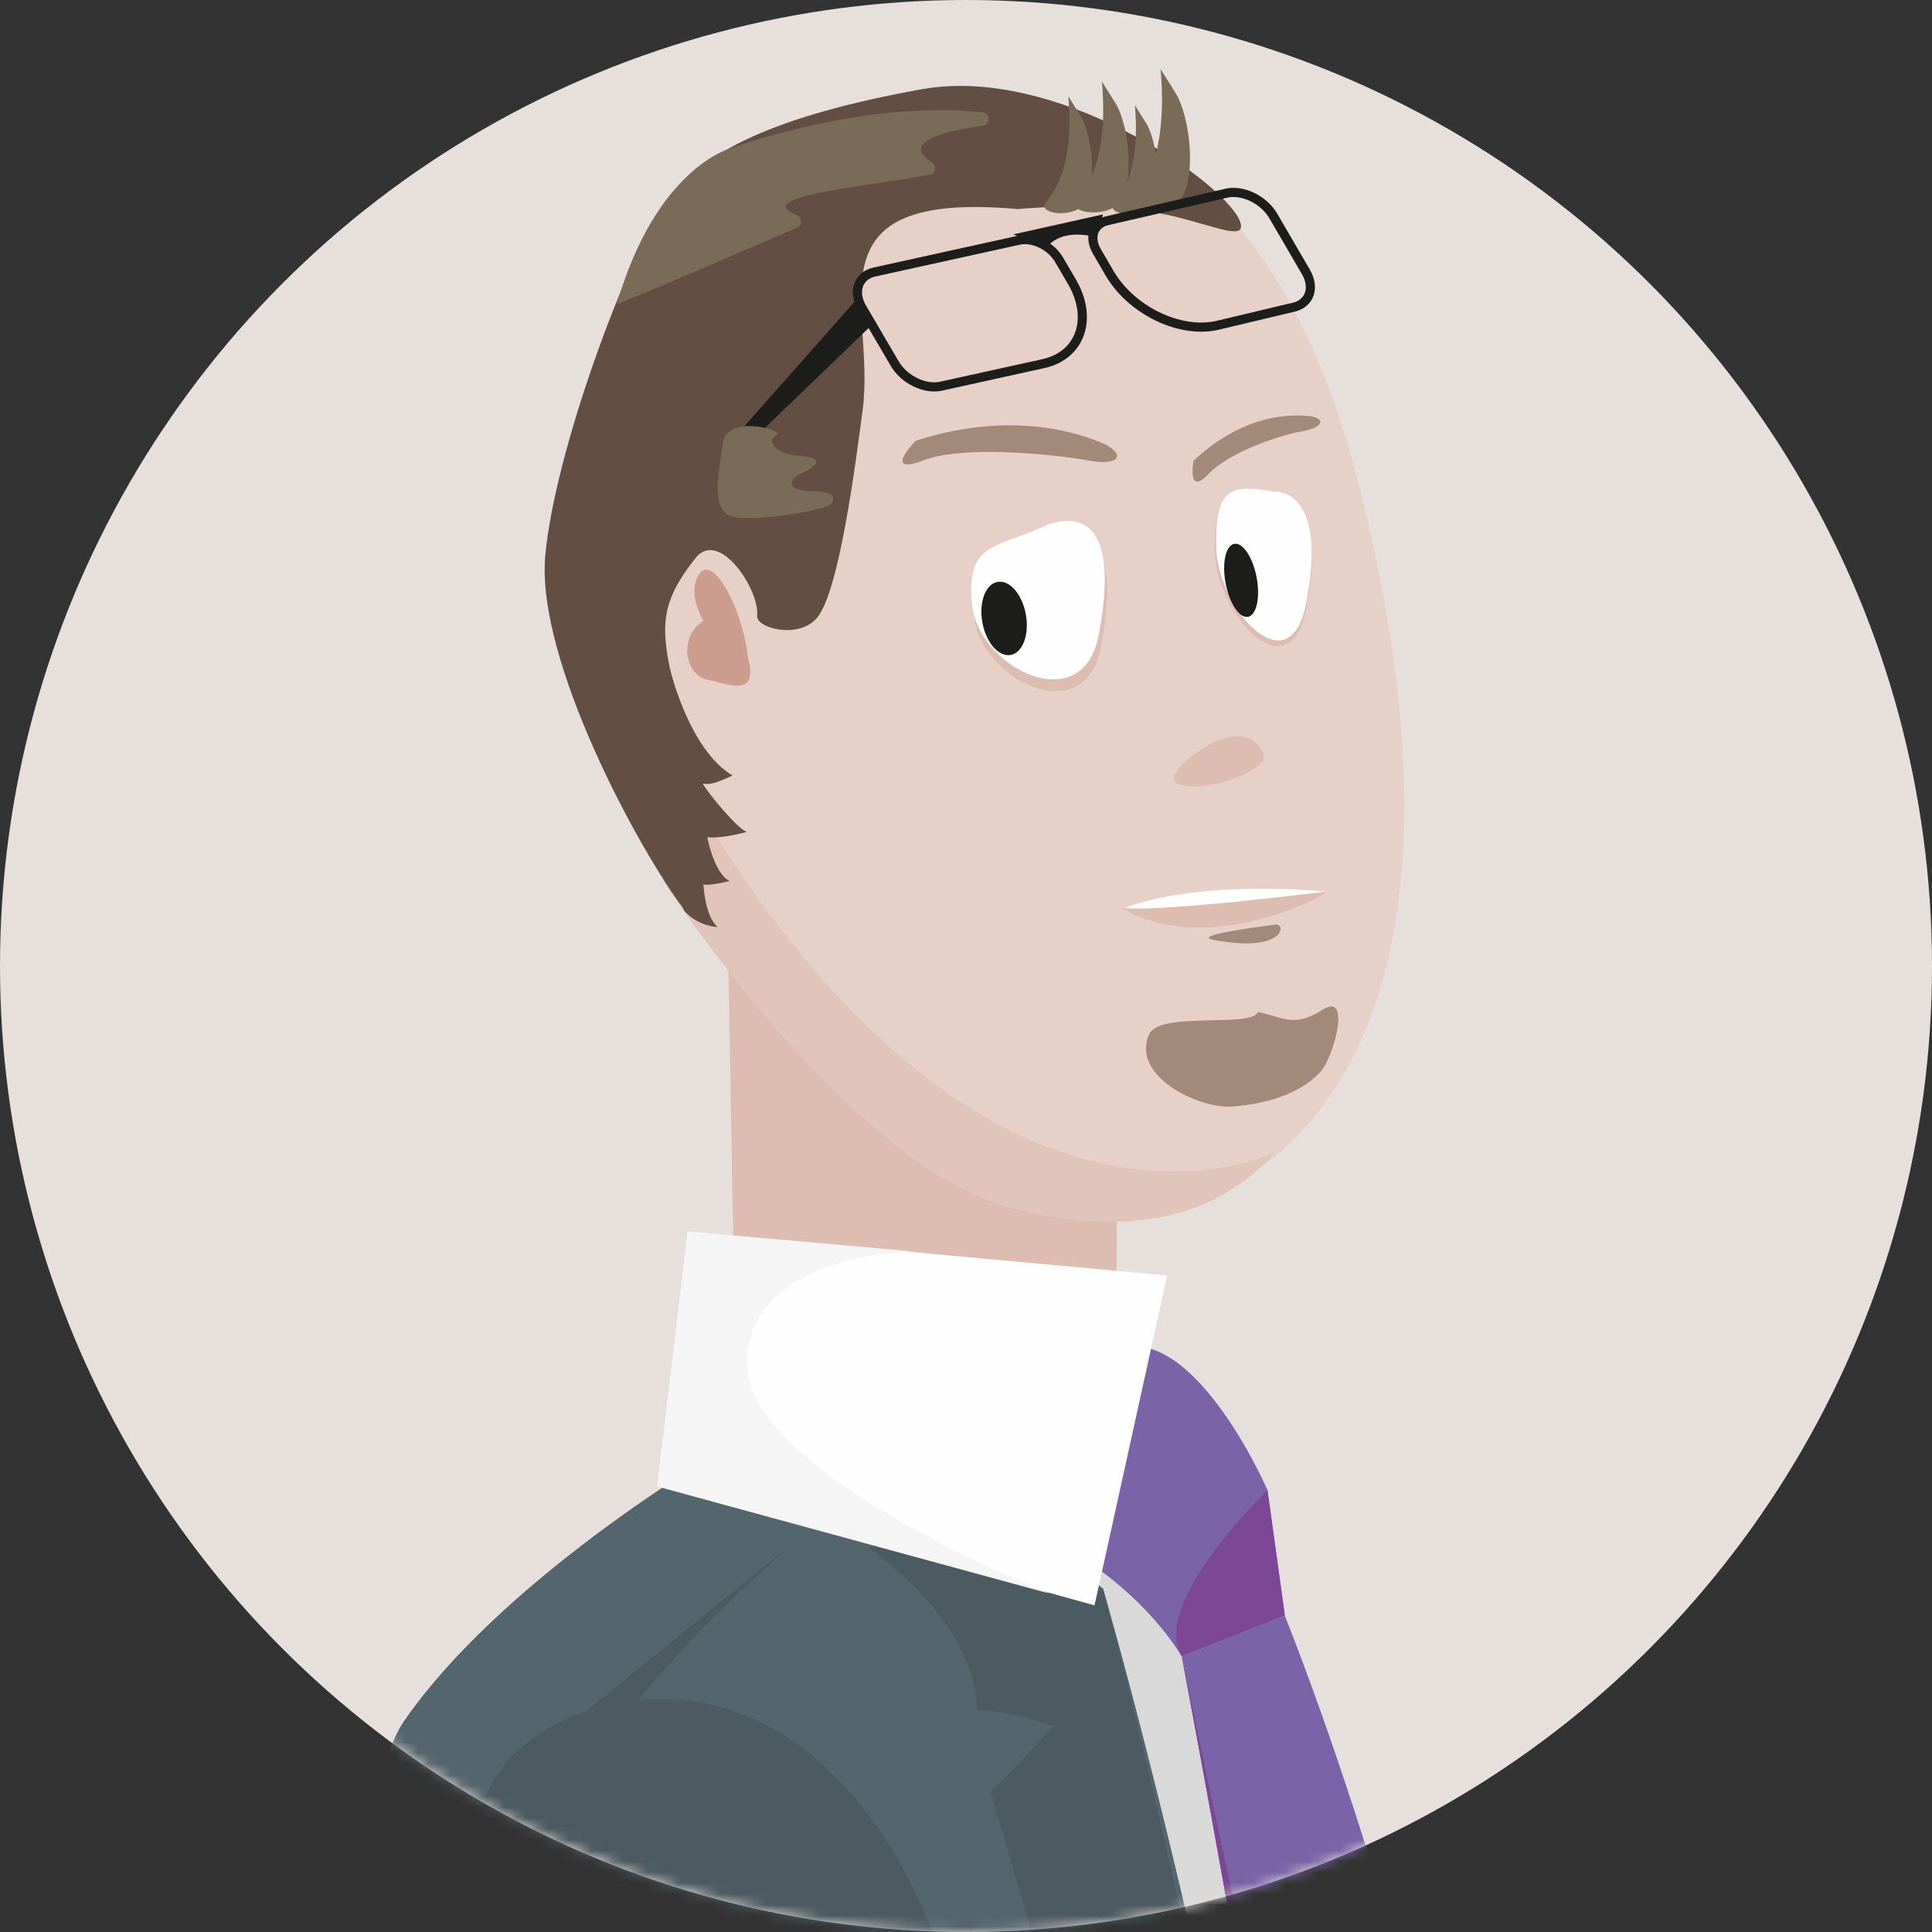 <?xml version="1.0" encoding="UTF-8"?>
<svg width="178px" height="178px" viewBox="0 0 178 178" version="1.1" xmlns="http://www.w3.org/2000/svg" xmlns:xlink="http://www.w3.org/1999/xlink">
    <rect x="0" y="0" width="178" height="178" fill="#333333" stroke="none"/>
    <!-- Generator: Sketch 60 (88103) - https://sketch.com -->
    <title>Françis</title>
    <desc>Created with Sketch.</desc>
    <defs>
        <circle id="path-1" cx="89" cy="89" r="89"></circle>
        <polygon id="path-3" points="0.207 0.156 92.472 0.156 92.472 251.373 0.207 251.373"></polygon>
        <polygon id="path-5" points="0 0.066 180.2 0.066 180.2 100.351 0 100.351"></polygon>
    </defs>
    <g id="Page-1" stroke="none" stroke-width="1" fill="none" fill-rule="evenodd">
        <g id="Françis" transform="translate(0, 0)">
            <g id="Angela">
                <g id="Illustr">
                    <g id="Rond" fill="#E6DFDB" fill-rule="nonzero">
                        <circle id="path-1" cx="89" cy="89" r="89"></circle>
                    </g>
                    <g id="Group-88-Clipped">
                        <mask id="mask-2" fill="white">
                            <use xlink:href="#path-1"></use>
                        </mask>
                        <g id="path-1"></g>
                        <g id="Group-88" mask="url(#mask-2)">
                            <g transform="translate(33, 6)" id="Group">
                                <g transform="translate(95.5, 188) scale(-1, 1) translate(-95.5, -188) ">
                                    <polygon id="Fill-1" fill="#DDBDB2" fill-rule="nonzero" points="121.173 120 156.241 119.81 157 77 121 88.176"></polygon>
                                    <g id="Group-87">
                                        <path d="M137.906,123.961 L145.267,143.237 L98.809,325.872 C98.809,325.872 86.432,405.971 75.509,320.21 C74.934,315.704 74.538,311.141 74.303,306.542 C70.373,230.023 110.653,143.426 110.653,143.426 L137.906,123.961 Z" id="Fill-3" fill="#D9D9D9" fill-rule="nonzero"></path>
                                        <path d="M122.059,118.658 L122.861,138.525 C122.861,138.525 118.114,141.736 115.127,146.599 L105.622,142.863 L107.221,131.297 C107.221,131.297 114.462,114.554 122.059,118.658" id="Fill-5" fill="#7B63A8" fill-rule="nonzero"></path>
                                        <path d="M115.126,146.598 L105.622,142.863 L107.221,131.297 C107.221,131.297 118.114,141.735 115.126,146.598" id="Fill-7" fill="#7C4795" fill-rule="nonzero"></path>
                                        <path d="M115.126,146.598 C115.126,146.598 96.807,242.785 93.333,290.275 C88.026,295.986 74.489,305.014 74.489,305.014 C74.489,305.014 71.944,295.643 73.216,278.167 C74.744,260.185 88.081,187.303 105.622,142.863 L115.126,146.598 Z" id="Fill-9" fill="#7B63A8" fill-rule="nonzero"></path>
                                        <path d="M115.126,146.598 C115.126,146.598 96.807,242.785 93.333,290.275 C88.026,295.986 74.489,305.014 74.489,305.014 C74.489,305.014 77.8,297.162 82.129,286.019 C89.769,268.036 115.126,146.598 115.126,146.598" id="Fill-11" fill="#7C4795" fill-rule="nonzero"></path>
                                        <g id="Group-15" transform="translate(97.152, 123.978)">
                                            <g id="Fill-13-Clipped">
                                                <mask id="mask-4" fill="white">
                                                    <use xlink:href="#path-3"></use>
                                                </mask>
                                                <g id="path-3"></g>
                                                <path d="M25.216,16.408 C25.216,16.408 -1.098,106.067 0.257,183.569 C1.614,261.07 34.535,250.939 34.535,250.939 C34.535,250.939 45.231,250.76 55.643,246.29 C66.056,241.821 82.878,239.59 83.788,238.909 C85.822,237.39 72.495,181.036 70.8,163.307 C69.106,145.578 81.034,105.561 83.406,94.924 C85.779,84.286 97.993,40.597 89.518,28.439 C81.044,16.282 63.005,4.757 55.209,0.704 C47.413,-3.348 25.216,16.408 25.216,16.408" id="Fill-13" fill="#55656D" fill-rule="nonzero" mask="url(#mask-4)"></path>
                                            </g>
                                        </g>
                                        <path d="M122.368,140.386 C122.368,140.386 99.641,224.98 97.41,295.895 C97.41,295.895 115.043,218.647 132.725,159.128 C130.654,157.1 126.99,153.049 126.99,153.049 C126.99,153.049 130.974,151.529 133.999,151.529 C134.082,143.171 144.014,136.587 144.014,136.587 L135.593,134.306 L122.368,140.386 Z" id="Fill-16" fill="#4C5A61" fill-rule="nonzero"></path>
                                        <polygon id="Fill-18" fill="#FEFEFE" fill-rule="nonzero" points="160.644 107.459 116.464 111.512 123.158 141.905 163.323 130.76"></polygon>
                                        <path d="M160.644,107.459 L139.876,109.296 C139.876,109.296 155.172,109.424 155.172,119.642 C155.172,129.862 127.27,140.829 127.27,140.829 L163.465,130.951 L160.644,107.459 Z" id="Fill-20" fill="#F5F5F5" fill-rule="nonzero"></path>
                                        <path d="M171.216,152.64 L150.843,136.08 C150.843,136.08 162.989,146.599 167.103,153.419 C171.216,160.238 171.216,152.64 171.216,152.64" id="Fill-22" fill="#4C5A61" fill-rule="nonzero"></path>
                                        <g id="Group-26" transform="translate(0, 150.444)">
                                            <g id="Fill-24-Clipped">
                                                <mask id="mask-6" fill="white">
                                                    <use xlink:href="#path-5"></use>
                                                </mask>
                                                <g id="path-5"></g>
                                                <path d="M172.616,2.287 C159.804,-3.79 145.288,2.479 137.648,22.614 C127.636,41.609 94.608,70.925 94.608,70.925 L-0.001,49.144 L2.802,84.602 C2.802,84.602 71.763,94.82 88.878,98.468 C103.139,101.509 110.27,102.267 119.247,89.73 C127.852,77.715 204.116,19.005 172.616,2.287" id="Fill-24" fill="#4C5A61" fill-rule="nonzero" mask="url(#mask-6)"></path>
                                            </g>
                                        </g>
                                        <path d="M160.875,77.911 C160.875,77.911 140.686,108.413 120.958,106.368 C101.231,104.321 86.981,84.012 99.083,37.625 C108.867,0.122 134.736,1.511 139.014,3.866 C164.871,7.313 175.877,52.431 160.875,77.911" id="Fill-27" fill="#E6D0C8" fill-rule="nonzero"></path>
                                        <path d="M127.843,43.694 C132.184,45.655 134.798,45.083 134.236,50.831 C133.671,56.58 124.058,61.453 122.565,53.583 C119.871,39.395 127.843,43.694 127.843,43.694" id="Fill-29" fill="#DDBDB2" fill-rule="nonzero"></path>
                                        <path d="M128.043,42.601 C132.384,44.561 134.998,43.99 134.436,49.737 C133.871,55.486 124.258,60.359 122.765,52.489 C120.071,38.302 128.043,42.601 128.043,42.601" id="Fill-31" fill="#FEFEFE" fill-rule="nonzero"></path>
                                        <path d="M129.483,50.624 C129.151,52.484 129.779,54.15 130.888,54.344 C131.996,54.54 133.162,53.191 133.495,51.332 C133.827,49.472 133.197,47.807 132.089,47.612 C130.98,47.416 129.814,48.764 129.483,50.624" id="Fill-33" fill="#1D1D1B" fill-rule="nonzero"></path>
                                        <path d="M106.71,39.623 C110.534,38.974 112.199,39.082 112.065,44.837 C111.93,50.592 105.193,58.017 103.639,50.045 C101.502,39.074 106.71,39.623 106.71,39.623" id="Fill-35" fill="#DDBDB2" fill-rule="nonzero"></path>
                                        <path d="M106.678,39.291 C110.443,38.652 112.084,38.757 111.952,44.433 C111.819,50.109 105.185,57.427 103.654,49.568 C101.547,38.75 106.678,39.291 106.678,39.291" id="Fill-37" fill="#FEFEFE" fill-rule="nonzero"></path>
                                        <path d="M108.224,47.201 C107.874,49.057 108.23,50.681 109.02,50.829 C109.808,50.974 110.731,49.59 111.081,47.735 C111.432,45.878 111.075,44.255 110.288,44.107 C109.498,43.96 108.573,45.344 108.224,47.201" id="Fill-39" fill="#1D1D1B" fill-rule="nonzero"></path>
                                        <path d="M107.567,63.55 C107.358,64.31 109.046,65.428 111.336,66.05 C113.625,66.671 115.65,66.56 115.859,65.801 C116.066,65.042 113.379,62.608 111.09,61.988 C108.802,61.366 107.776,62.79 107.567,63.55" id="Fill-41" fill="#DDBDB2" fill-rule="nonzero"></path>
                                        <path d="M114.036,36.466 C113.097,35.552 108.966,31.734 103.262,32.346 C101.643,32.626 102.354,33.477 104.035,33.738 C105.714,33.999 110.64,35.54 112.648,37.663 C114.654,39.786 114.036,36.466 114.036,36.466" id="Fill-43" fill="#A3897A" fill-rule="nonzero"></path>
                                        <path d="M139.65,34.62 C137.852,34.016 130.042,31.574 122.282,34.889 C120.135,35.953 121.053,36.926 123.565,36.45 C126.077,35.976 134.95,34.911 138.882,36.401 C142.812,37.892 139.65,34.62 139.65,34.62" id="Fill-45" fill="#A3897A" fill-rule="nonzero"></path>
                                        <path d="M112.211,80.594 C114.396,80.182 107.503,79.314 106.484,79.185 C105.466,79.056 105.585,81.842 112.211,80.594" id="Fill-47" fill="#A3897A" fill-rule="nonzero"></path>
                                        <path d="M120.489,77.764 C121.596,77.136 102.959,76.302 101.866,76.15 C100.908,76.016 112.276,82.419 120.489,77.764" id="Fill-49" fill="#DDBDB2" fill-rule="nonzero"></path>
                                        <path d="M153.012,51.416 C153.106,55.432 152.917,60.061 155.589,60.47 C160.762,61.262 162.896,55.201 162.798,51.185 C162.704,47.168 160.433,43.963 157.732,44.027 C155.027,44.091 152.915,47.399 153.012,51.416" id="Fill-51" fill="#E6D0C8" fill-rule="nonzero"></path>
                                        <path d="M155.148,56.208 C155.148,56.208 161.294,50.698 159.787,47.265 C158.281,43.831 154.494,52.595 155.148,56.208" id="Fill-53" fill="#CC9C8E" fill-rule="nonzero"></path>
                                        <path d="M154.902,56.283 C155.176,57.868 157.332,56.898 158.682,56.669 C160.033,56.439 160.91,54.967 160.637,53.382 C160.365,51.797 159.049,50.697 157.697,50.926 C156.345,51.155 154.63,54.698 154.902,56.283" id="Fill-55" fill="#CC9C8E" fill-rule="nonzero"></path>
                                        <path d="M118.132,89.297 C117.172,87.139 108.643,88.727 108.11,87.241 C105.885,87.659 104.84,88.753 102.175,87.045 C99.508,85.337 101.062,91.063 102.158,92.505 C103.252,93.949 105.912,95.616 110.46,95.945 C113.619,96.175 119.825,93.108 118.132,89.297" id="Fill-57" fill="#A3897A" fill-rule="nonzero"></path>
                                        <path d="M101.867,76.149 C101.867,76.149 113.089,74.946 120.441,77.669 C116.748,78.017 101.867,76.149 101.867,76.149" id="Fill-59" fill="#FEFEFE" fill-rule="nonzero"></path>
                                        <path d="M106.451,100.116 C106.451,100.116 132.172,113.159 159.167,69.217 C161.459,76.055 162.987,75.041 162.987,75.041 C162.987,75.041 145.849,101.491 130.772,105.308 C116.765,108.853 110.144,104.168 106.451,100.116" id="Fill-61" fill="#E1C5BB" fill-rule="nonzero"></path>
                                        <path d="M130.208,13.263 C130.208,13.263 123.421,12.556 117.477,13.594 C113.305,14.322 109.785,16.093 109.664,14.921 C109.369,12.081 125.868,-0.163 139.066,2.22 C152.265,4.604 159.515,7.902 162.895,12.917 C166.275,17.931 172.876,35.502 173.762,45.18 C174.648,54.857 165,72.587 160.875,77.912 C158.557,76.249 158.19,73.079 160.426,63.439 C162.875,52.873 164.233,50.882 159.914,45.411 C157.768,42.692 154.013,48.276 154.242,50.742 C154.347,51.865 150.411,52.935 148.715,50.909 C146.69,48.487 145.187,36.843 144.516,31.71 C143.286,22.284 149.989,11.5 130.208,13.263" id="Fill-63" fill="#624E42" fill-rule="nonzero"></path>
                                        <path d="M115.738,13.027 C113.532,11.153 114.319,4.759 115.697,2.561 L117.074,0.364 C116.394,7.898 118.467,11.036 119.575,12.375 C120.683,13.716 117.022,14.118 115.738,13.027" id="Fill-65" fill="#7A6A58" fill-rule="nonzero"></path>
                                        <path d="M121.268,12.998 C119.265,11.298 119.98,5.496 121.232,3.502 L122.48,1.508 C121.863,8.344 123.745,11.193 124.749,12.407 C125.754,13.623 122.434,13.988 121.268,12.998" id="Fill-67" fill="#7A6A58" fill-rule="nonzero"></path>
                                        <path d="M118.436,13.228 C116.775,11.816 117.368,7.004 118.404,5.349 L119.441,3.695 C118.928,9.367 120.491,11.73 121.325,12.737 C122.158,13.746 119.403,14.05 118.436,13.228" id="Fill-69" fill="#7A6A58" fill-rule="nonzero"></path>
                                        <path d="M124.496,13.132 C122.706,11.612 123.345,6.429 124.462,4.648 L125.579,2.867 C125.028,8.974 126.707,11.518 127.605,12.603 C128.504,13.69 125.536,14.016 124.496,13.132" id="Fill-71" fill="#7A6A58" fill-rule="nonzero"></path>
                                        <path d="M127.886,27.507 L137.309,29.582 C138.791,29.908 140.706,28.975 141.563,27.51 L144.583,22.35 C145.447,20.871 144.931,19.391 143.437,19.061 L130.112,16.128 C128.829,15.846 127.171,16.653 126.43,17.923 L125.249,19.941 C123.258,23.345 124.444,26.749 127.886,27.507 Z" id="Stroke-73" stroke="#1D1D1B" stroke-width="0.842"></path>
                                        <path d="M111.905,23.991 L104.829,22.307 C103.345,21.984 102.83,20.52 103.684,19.054 L106.691,13.892 C107.553,12.412 109.483,11.466 110.982,11.793 L121.962,14.328 C123.247,14.606 123.693,15.875 122.952,17.144 L121.777,19.163 C119.794,22.569 115.352,24.742 111.905,23.991 Z" id="Stroke-75" stroke="#1D1D1B" stroke-width="0.842"></path>
                                        <path d="M130.63,15.591 L122.376,13.752 L122.97,15.881 C122.97,15.881 125.993,14.87 127.568,16.784 C129.515,16.117 130.63,15.591 130.63,15.591" id="Fill-77" fill="#1D1D1B" fill-rule="nonzero"></path>
                                        <polygon id="Fill-79" fill="#1D1D1B" fill-rule="nonzero" points="145.033 21.537 156.302 34.264 154.105 33.98 143.592 23.859"></polygon>
                                        <path d="M156.766,7.693 C156.766,7.693 144.524,3.133 133.455,4.353 C132.73,4.432 132.735,5.485 133.458,5.583 C137.392,6.11 140.939,7.213 138.14,8.953 C137.664,9.248 137.767,9.973 138.317,10.085 C143.075,11.064 155.136,12.046 150.599,13.824 C150.072,14.029 150.049,14.758 150.57,14.979 C156.861,17.647 162.733,20.282 167.17,22.018 C163.572,9.526 156.766,7.693 156.766,7.693" id="Fill-81" fill="#7A6A58" fill-rule="nonzero"></path>
                                        <path d="M157.394,34.774 C157.988,38.721 158.21,40.252 157.113,41.333 C156.017,42.412 147.691,41.05 147.363,40.345 C147.031,39.638 147.245,39.31 149.444,39.228 C151.641,39.143 151.299,38.119 150.141,37.604 C148.982,37.088 147.734,36.178 150.306,36 C152.88,35.823 153.359,34.447 152.434,34.083 C151.51,33.719 156.986,32.074 157.394,34.774" id="Fill-83" fill="#7A6A58" fill-rule="nonzero"></path>
                                        <path d="M162.28,55.608 C162.28,55.608 160.55,63.032 156.51,65.452 C158.246,66.265 158.686,66.287 159.253,66.191 C158.814,67.036 155.925,70.514 155.171,70.642 C157.812,71.349 158.839,71.127 158.839,71.127 C158.839,71.127 158.198,74.543 156.757,75.174 C159.178,75.727 159.193,75.45 159.193,75.45 C159.193,75.45 159.063,78.444 157.873,79.416 C159.975,79.252 161.01,77.84 161.01,77.84 C161.01,77.84 167.091,57.681 162.28,55.608" id="Fill-85" fill="#624E42" fill-rule="nonzero"></path>
                                    </g>
                                </g>
                            </g>
                        </g>
                    </g>
                </g>
            </g>
        </g>
    </g>
</svg>